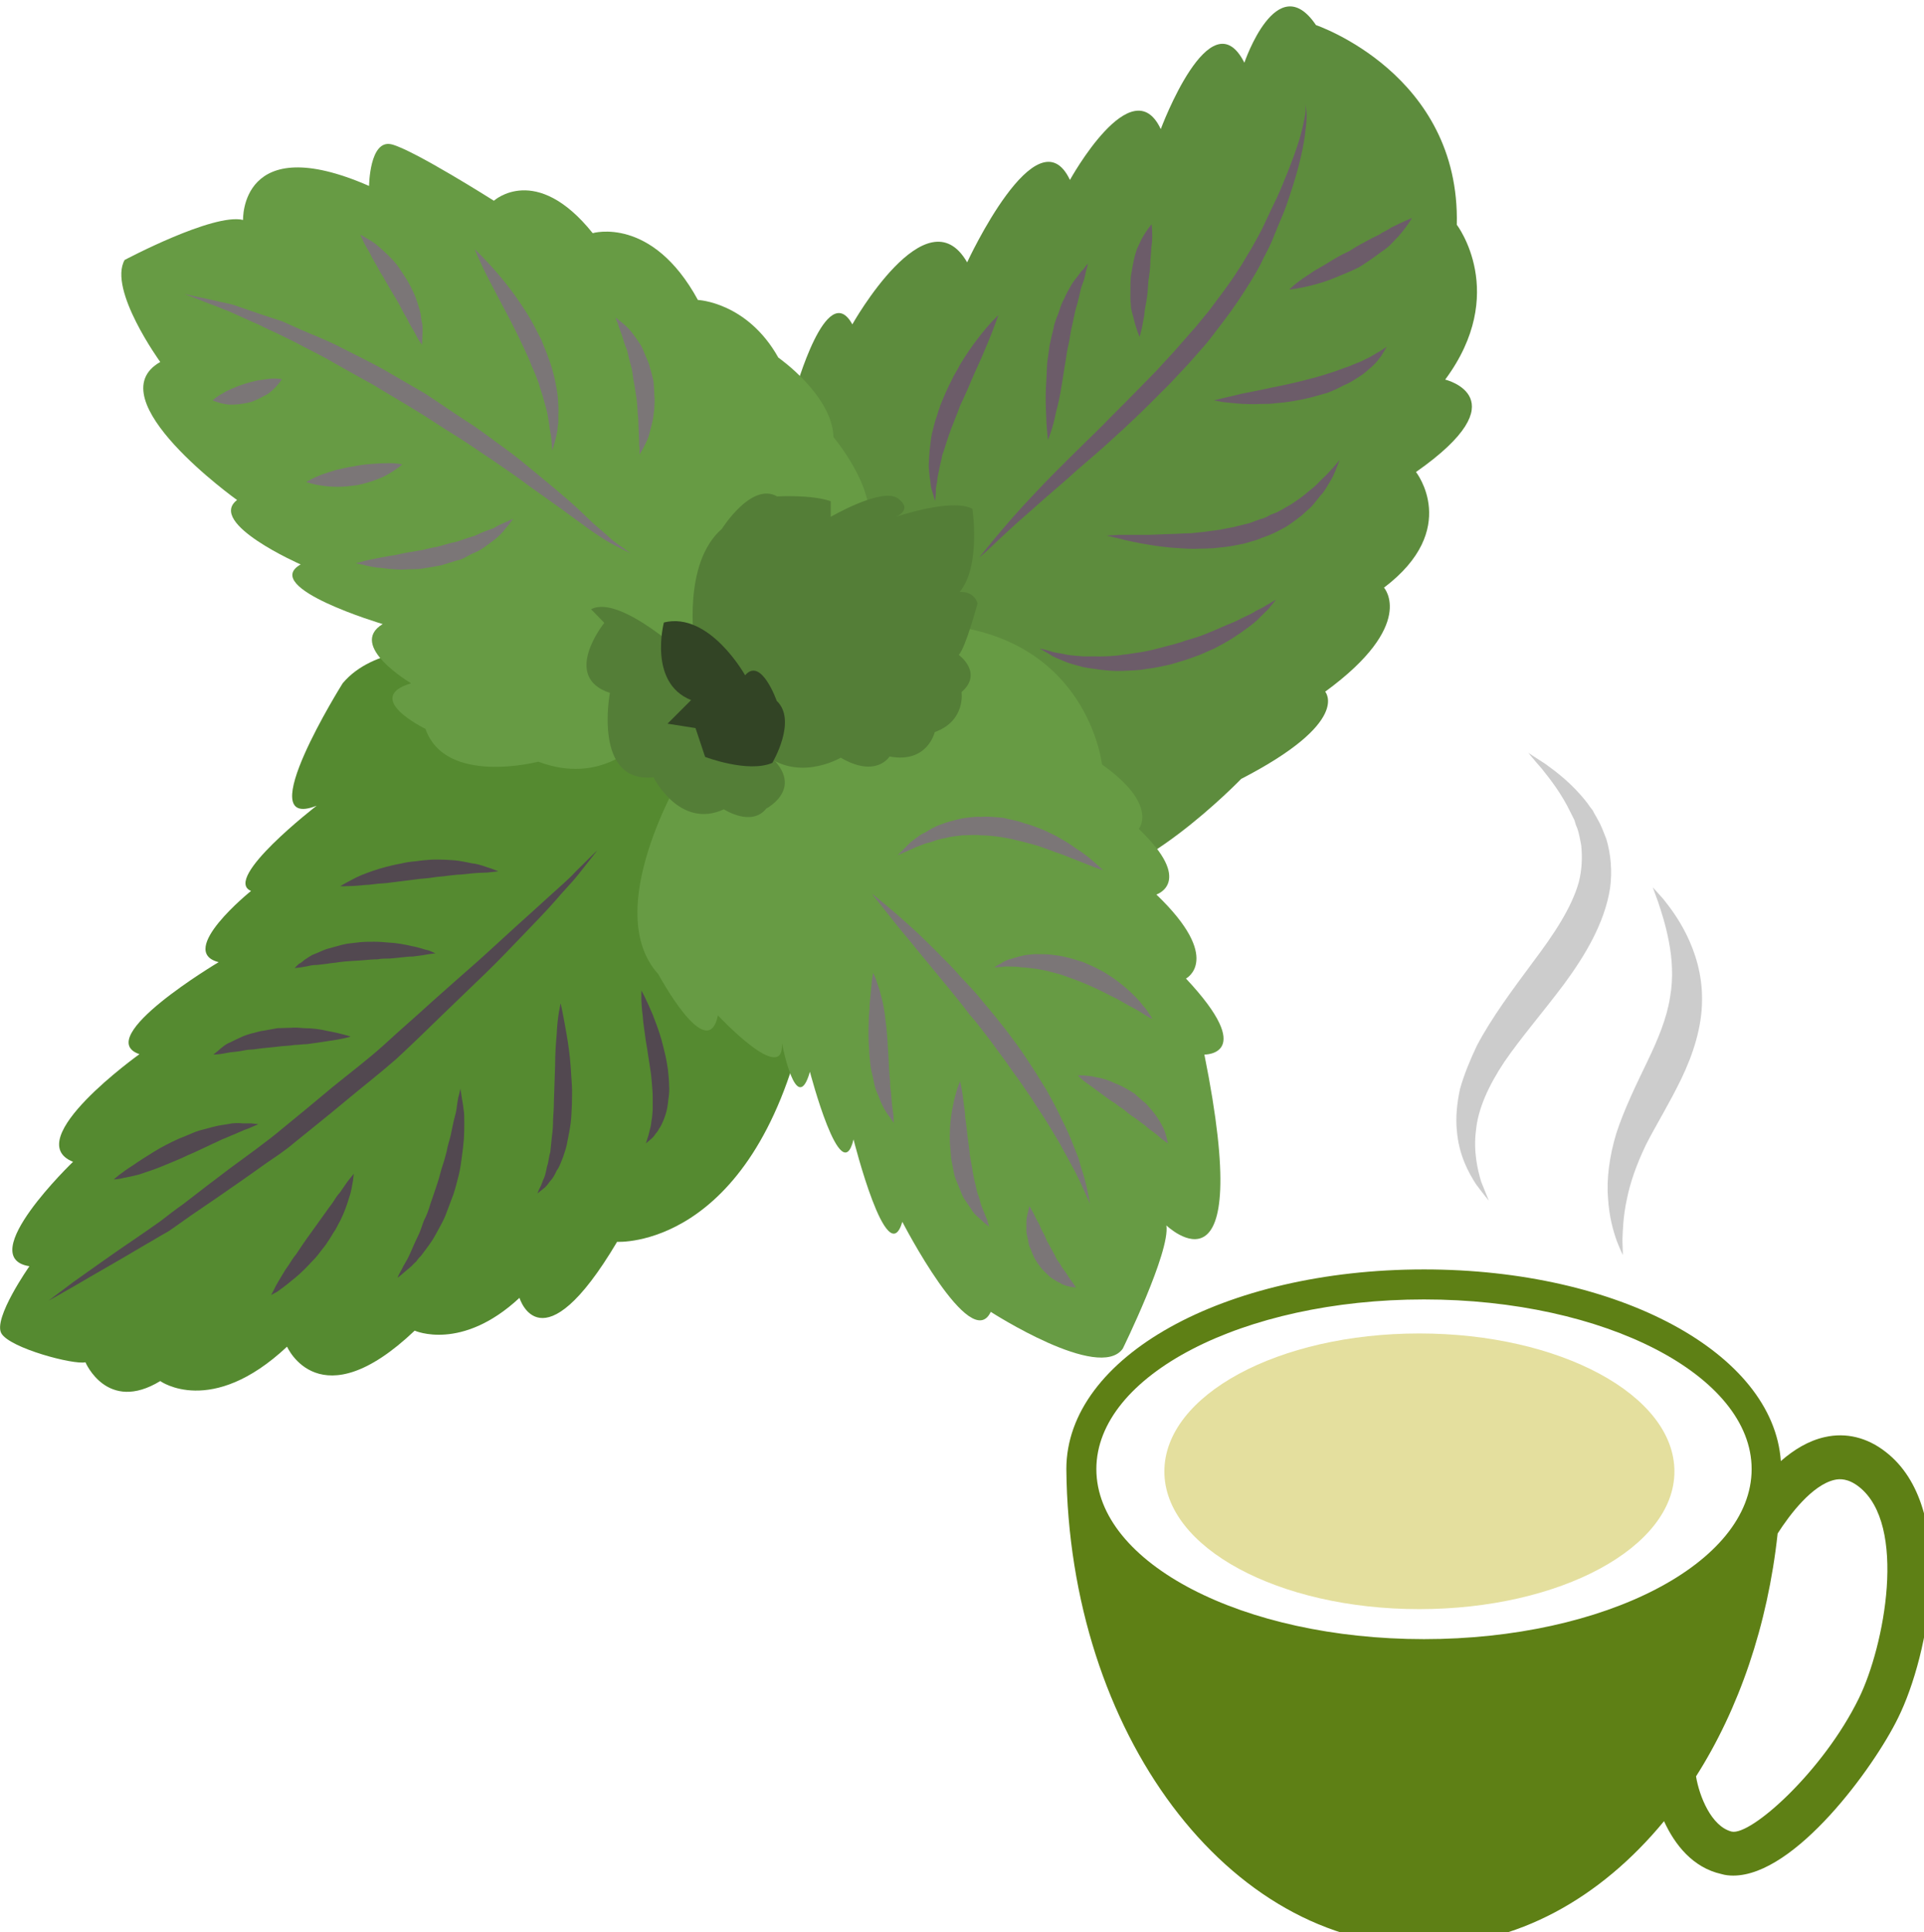 <?xml version="1.0" encoding="UTF-8" standalone="no"?>
<!-- Created with Inkscape (http://www.inkscape.org/) -->

<svg
   xmlns:dc="http://purl.org/dc/elements/1.1/"
   xmlns:cc="http://creativecommons.org/ns#"
   xmlns:rdf="http://www.w3.org/1999/02/22-rdf-syntax-ns#"
   xmlns:svg="http://www.w3.org/2000/svg"
   xmlns="http://www.w3.org/2000/svg"
   xmlns:sodipodi="http://sodipodi.sourceforge.net/DTD/sodipodi-0.dtd"
   xmlns:inkscape="http://www.inkscape.org/namespaces/inkscape"
   width="1277.043mm"
   height="1282.355mm"
   viewBox="0 0 1277.043 1282.355"
   version="1.1"
   id="svg8"
   inkscape:version="0.92.4 (5da689c313, 2019-01-14)"
   sodipodi:docname="4459.svg">
  <defs
     id="defs2">
    <style
       type="text/css"
       id="style2"><![CDATA[
    .fil0 {fill:#E4DF9E;fill-rule:nonzero}
    .fil1 {fill:#5E8015;fill-rule:nonzero}
    .fil3 {fill:#669207;fill-rule:nonzero}
    .fil2 {fill:#CCCCCC;fill-rule:nonzero}
   ]]></style>
    <style
       type="text/css"
       id="style2-7"><![CDATA[
    .fil0 {fill:#607214;fill-rule:nonzero}
    .fil2 {fill:#823F71;fill-rule:nonzero}
    .fil1 {fill:#8FA02A;fill-rule:nonzero}
    .fil3 {fill:#C482B6;fill-rule:nonzero}
   ]]></style>
    <style
       type="text/css"
       id="style2-5"><![CDATA[
    .fil0 {fill:#E4DF9E;fill-rule:nonzero}
    .fil1 {fill:#5E8015;fill-rule:nonzero}
    .fil3 {fill:#607214;fill-rule:nonzero}
    .fil5 {fill:#823F71;fill-rule:nonzero}
    .fil4 {fill:#8FA02A;fill-rule:nonzero}
    .fil6 {fill:#C482B6;fill-rule:nonzero}
    .fil2 {fill:#CCCCCC;fill-rule:nonzero}
   ]]></style>
    <style
       type="text/css"
       id="style2-0"><![CDATA[
    .fil5 {fill:#135F04;fill-rule:nonzero}
    .fil4 {fill:#298712;fill-rule:nonzero}
    .fil3 {fill:#369E06;fill-rule:nonzero}
    .fil2 {fill:#3BA015;fill-rule:nonzero}
    .fil1 {fill:#50B028;fill-rule:nonzero}
    .fil0 {fill:#5AC736;fill-rule:nonzero}
   ]]></style>
    <style
       type="text/css"
       id="style2-1"><![CDATA[
    .fil0 {fill:#E4DF9E;fill-rule:nonzero}
    .fil8 {fill:#135F04;fill-rule:nonzero}
    .fil7 {fill:#298712;fill-rule:nonzero}
    .fil6 {fill:#369E06;fill-rule:nonzero}
    .fil5 {fill:#3BA015;fill-rule:nonzero}
    .fil4 {fill:#50B028;fill-rule:nonzero}
    .fil3 {fill:#5AC736;fill-rule:nonzero}
    .fil1 {fill:#5E8015;fill-rule:nonzero}
    .fil2 {fill:#CCCCCC;fill-rule:nonzero}
   ]]></style>
    <style
       type="text/css"
       id="style2-8"><![CDATA[
    .fil0 {fill:#E4DF9E;fill-rule:nonzero}
    .fil8 {fill:#135F04;fill-rule:nonzero}
    .fil7 {fill:#298712;fill-rule:nonzero}
    .fil6 {fill:#369E06;fill-rule:nonzero}
    .fil5 {fill:#3BA015;fill-rule:nonzero}
    .fil4 {fill:#50B028;fill-rule:nonzero}
    .fil3 {fill:#5AC736;fill-rule:nonzero}
    .fil1 {fill:#5E8015;fill-rule:nonzero}
    .fil2 {fill:#CCCCCC;fill-rule:nonzero}
   ]]></style>
  </defs>
  <sodipodi:namedview
     id="base"
     pagecolor="#ffffff"
     bordercolor="#666666"
     borderopacity="1.0"
     inkscape:pageopacity="0.0"
     inkscape:pageshadow="2"
     inkscape:zoom="0.12374369"
     inkscape:cx="2045.0114"
     inkscape:cy="2612.7023"
     inkscape:document-units="mm"
     inkscape:current-layer="g11"
     showgrid="false"
     inkscape:window-width="1920"
     inkscape:window-height="1051"
     inkscape:window-x="-9"
     inkscape:window-y="-9"
     inkscape:window-maximized="1" />
  <g
     inkscape:label="Vrstva 1"
     inkscape:groupmode="layer"
     id="layer1"
     transform="translate(944.154,63.776)">
    <g
       transform="matrix(0.101,0,0,0.101,-945.551,-1243.151)"
       id="Vrstva_x0020_1">
      <g
         id="_898854672">
        <g
           id="g11">
          <g
             transform="matrix(2.629,0,0,2.629,-21198.07,-20426.481)"
             id="Vrstva_x0020_1_0-3">
            <path
               d="m 9155,13834 c 0,0 -153,-7 -230,85 0,0 -234,373 -65,306 0,0 -237,183 -164,213 0,0 -188,151 -81,178 0,0 -318,189 -198,230 0,0 -301,215 -166,269 0,0 -249,239 -109,261 0,0 -92,131 -70,168 22,37 181,79 210,72 0,0 54,128 187,47 0,0 127,92 317,-86 0,0 81,186 319,-40 0,0 117,53 262,-82 0,0 54,180 244,-140 0,0 335,21 467,-543 l 30,-423 -711,-611 z"
               style="fill:#558a30;fill-opacity:1;fill-rule:nonzero"
               id="path20"
               class="fil3"
               inkscape:connector-curvature="0" />
            <path
               d="m 9952,13292 c 0,0 57,-181 104,-103 0,0 79,-284 143,-167 0,0 186,-331 287,-155 0,0 175,-379 257,-206 0,0 155,-281 227,-127 0,0 124,-334 209,-166 0,0 81,-239 179,-94 0,0 361,122 352,499 0,0 131,171 -29,387 0,0 191,46 -73,231 0,0 113,143 -80,289 0,0 83,92 -147,260 0,0 67,75 -210,218 0,0 -275,285 -435,250 0,0 -331,-17 -352,-21 -22,-3 -705,-927 -705,-927 z"
               style="fill:#5d8c3d;fill-opacity:1;fill-rule:nonzero"
               id="path22"
               class="fil3"
               inkscape:connector-curvature="0" />
            <path
               d="m 9665,14066 c 0,0 -92,109 -251,49 0,0 -232,61 -282,-82 0,0 -159,-77 -36,-114 0,0 -160,-94 -71,-148 0,0 -307,-91 -205,-149 0,0 -235,-103 -159,-161 0,0 -354,-253 -192,-345 0,0 -131,-181 -89,-255 0,0 222,-118 296,-100 0,0 -8,-226 315,-85 0,0 1,-117 56,-104 54,13 256,141 256,141 0,0 105,-96 247,81 0,0 148,-44 263,167 0,0 123,5 201,144 0,0 135,94 138,199 0,0 104,123 87,216 l -218,261 z"
               style="fill:#679b44;fill-opacity:1;fill-rule:nonzero"
               id="path24"
               class="fil4"
               inkscape:connector-curvature="0" />
            <path
               d="m 9772,14149 c 0,0 -203,338 -58,497 0,0 123,229 149,103 0,0 167,179 160,69 0,0 36,190 70,72 0,0 78,299 109,169 0,0 84,335 122,206 0,0 171,332 221,225 0,0 271,175 330,92 0,0 119,-242 109,-308 0,0 224,214 95,-427 0,0 134,2 -46,-190 0,0 94,-49 -74,-210 0,0 96,-31 -44,-164 0,0 51,-60 -92,-161 0,0 -34,-316 -401,-349 l -274,61 z"
               style="fill:#679b44;fill-opacity:1;fill-rule:nonzero"
               id="path26"
               class="fil4"
               inkscape:connector-curvature="0" />
            <path
               d="m 8190,15462 c 0,0 22,-17 61,-46 40,-28 96,-69 166,-116 17,-12 35,-24 53,-37 18,-14 36,-28 56,-42 37,-29 78,-60 119,-91 21,-15 42,-31 64,-47 21,-16 43,-32 64,-50 42,-34 85,-70 127,-105 43,-35 87,-68 128,-105 40,-37 81,-72 119,-107 39,-35 77,-68 112,-99 36,-32 69,-63 100,-91 31,-28 59,-53 84,-76 25,-23 48,-42 64,-60 34,-34 55,-54 55,-54 0,0 -17,22 -48,61 -15,19 -36,40 -58,66 -22,25 -49,53 -78,83 -29,30 -60,63 -94,96 -34,33 -71,68 -108,104 -38,37 -77,75 -117,112 -41,36 -85,70 -128,106 -43,36 -86,70 -129,105 -21,18 -44,33 -66,48 -22,16 -44,31 -65,46 -43,30 -85,59 -125,86 -20,14 -39,28 -57,40 -20,11 -39,23 -57,33 -72,43 -133,77 -175,102 -43,25 -67,38 -67,38 z"
               style="fill:#524850;fill-opacity:1;fill-rule:nonzero"
               id="path28"
               class="fil5"
               inkscape:connector-curvature="0" />
            <path
               d="m 8353,15159 c 0,0 4,-4 13,-11 8,-6 20,-15 36,-25 14,-10 32,-21 51,-33 19,-12 41,-23 63,-33 12,-5 23,-9 34,-14 11,-5 23,-8 35,-11 11,-3 22,-6 33,-8 11,-2 21,-3 30,-5 10,-1 19,-1 27,0 8,0 15,0 21,0 11,1 18,2 18,2 0,0 -6,3 -16,7 -5,2 -11,5 -18,7 -7,3 -14,6 -23,10 -8,3 -16,7 -26,11 -9,3 -19,9 -29,13 -20,9 -41,20 -63,29 -22,11 -44,19 -65,28 -21,9 -42,15 -59,21 -18,5 -34,7 -45,10 -11,2 -17,2 -17,2 z"
               style="fill:#524850;fill-opacity:1;fill-rule:nonzero"
               id="path30"
               class="fil5"
               inkscape:connector-curvature="0" />
            <path
               d="m 8602,14847 c 0,0 3,-3 11,-9 3,-3 8,-7 13,-11 5,-4 11,-8 19,-11 8,-4 16,-8 25,-12 8,-4 17,-7 28,-10 10,-2 20,-6 31,-7 11,-2 22,-4 33,-6 11,0 23,-1 34,-1 11,-1 22,0 33,1 21,0 42,3 58,7 34,6 58,14 58,14 0,0 -6,2 -15,4 -10,2 -24,5 -40,7 -8,1 -17,3 -26,4 -9,1 -19,3 -29,4 -10,0 -21,2 -31,2 -10,2 -21,2 -31,3 -22,3 -43,4 -63,7 -9,2 -20,1 -28,3 -9,2 -17,3 -25,4 -16,1 -30,5 -40,6 -10,1 -15,1 -15,1 z"
               style="fill:#524850;fill-opacity:1;fill-rule:nonzero"
               id="path32"
               class="fil5"
               inkscape:connector-curvature="0" />
            <path
               d="m 8805,14631 c 0,0 4,-5 11,-11 5,-2 9,-6 14,-10 6,-4 12,-8 19,-12 8,-3 17,-7 26,-11 9,-4 18,-6 29,-9 10,-3 21,-6 32,-8 11,-1 22,-3 34,-4 12,-1 23,-1 35,-1 11,0 23,1 34,2 22,1 42,5 59,9 18,3 32,9 43,11 9,4 16,7 16,7 0,0 -7,1 -16,2 -10,2 -24,4 -41,6 -9,0 -18,1 -27,2 -9,1 -19,2 -30,3 -10,0 -21,0 -31,2 -11,0 -22,1 -33,2 -21,2 -43,2 -63,5 -10,2 -20,2 -29,4 -9,1 -18,2 -26,3 -8,0 -16,1 -23,3 -6,1 -12,2 -17,3 -10,1 -16,2 -16,2 z"
               style="fill:#524850;fill-opacity:1;fill-rule:nonzero"
               id="path34"
               class="fil5"
               inkscape:connector-curvature="0" />
            <path
               d="m 8919,14426 c 0,0 5,-3 14,-8 10,-5 23,-13 40,-20 18,-7 37,-14 60,-20 12,-3 23,-6 36,-8 12,-3 24,-5 37,-6 13,-2 25,-3 38,-4 13,-1 26,0 37,0 13,1 24,1 36,3 12,2 22,4 31,6 11,1 20,4 27,6 8,3 15,5 21,7 11,4 18,7 18,7 0,0 -7,1 -18,2 -11,2 -27,1 -46,3 -9,1 -19,2 -29,3 -11,0 -22,2 -33,3 -12,2 -23,2 -35,4 -12,2 -24,3 -36,4 -24,3 -49,6 -72,9 -11,2 -22,2 -32,3 -11,1 -21,3 -31,3 -18,2 -34,3 -46,3 -11,1 -17,0 -17,0 z"
               style="fill:#524850;fill-opacity:1;fill-rule:nonzero"
               id="path36"
               class="fil5"
               inkscape:connector-curvature="0" />
            <path
               d="m 8746,15448 c 0,0 3,-5 8,-15 4,-9 12,-22 21,-37 4,-7 9,-15 15,-23 6,-9 11,-18 18,-26 12,-18 24,-36 38,-55 13,-18 26,-36 38,-53 6,-9 13,-17 18,-25 5,-8 10,-16 16,-22 10,-14 18,-27 25,-35 6,-8 10,-12 10,-12 0,0 -1,6 -2,16 -2,11 -4,27 -10,44 -5,17 -12,37 -22,57 -6,10 -10,21 -17,30 -6,10 -12,20 -19,30 -7,9 -14,18 -21,27 -7,9 -16,17 -23,25 -15,16 -30,29 -44,40 -14,12 -26,20 -34,26 -9,5 -15,8 -15,8 z"
               style="fill:#524850;fill-opacity:1;fill-rule:nonzero"
               id="path38"
               class="fil5"
               inkscape:connector-curvature="0" />
            <path
               d="m 9062,15405 c 0,0 3,-8 10,-20 3,-6 7,-14 12,-22 5,-8 9,-18 14,-29 4,-10 10,-22 15,-33 6,-11 10,-26 15,-39 7,-13 12,-27 16,-41 5,-14 10,-29 15,-44 5,-14 9,-29 13,-44 2,-7 5,-15 7,-22 2,-7 4,-14 6,-22 2,-14 7,-27 10,-40 3,-14 5,-26 8,-38 3,-11 6,-22 7,-31 1,-10 3,-19 4,-26 4,-13 5,-22 5,-22 0,0 2,9 4,24 1,7 3,16 4,26 2,11 2,22 2,35 0,13 0,26 -1,41 -1,14 -3,29 -5,44 -2,15 -4,31 -8,47 -4,15 -8,32 -13,47 -6,15 -11,30 -17,45 -5,15 -13,29 -20,42 -7,13 -14,26 -22,37 -8,11 -16,22 -23,31 -5,4 -8,9 -11,13 -4,4 -8,7 -11,11 -7,6 -13,11 -19,16 -10,9 -17,14 -17,14 z"
               style="fill:#524850;fill-opacity:1;fill-rule:nonzero"
               id="path40"
               class="fil5"
               inkscape:connector-curvature="0" />
            <path
               d="m 9412,15194 c 0,0 2,-7 8,-18 3,-6 5,-14 9,-22 3,-8 5,-18 7,-28 4,-11 4,-23 8,-35 1,-13 3,-26 4,-39 2,-14 3,-28 3,-44 1,-14 2,-29 2,-44 1,-30 2,-61 3,-89 0,-29 2,-57 4,-79 2,-47 10,-77 10,-77 0,0 7,32 15,79 4,23 8,51 10,80 1,15 2,30 3,46 1,16 0,32 0,47 -1,16 -1,32 -3,47 -2,15 -5,30 -8,45 -2,14 -7,28 -11,40 -5,12 -9,25 -16,34 -5,11 -10,20 -17,27 -5,7 -10,14 -16,18 -10,8 -15,12 -15,12 z"
               style="fill:#524850;fill-opacity:1;fill-rule:nonzero"
               id="path42"
               class="fil5"
               inkscape:connector-curvature="0" />
            <path
               d="m 9683,15069 c 0,0 2,-6 5,-16 2,-5 3,-12 5,-19 2,-6 3,-13 4,-22 2,-8 2,-18 3,-28 0,-10 0,-20 0,-31 0,-10 -1,-22 -2,-34 -1,-11 -2,-23 -4,-35 -4,-24 -7,-48 -11,-70 -3,-24 -7,-46 -8,-64 -5,-38 -3,-63 -3,-63 0,0 13,24 28,60 7,18 15,39 22,63 3,11 6,24 9,36 3,12 5,25 7,38 1,13 3,26 3,39 1,13 0,25 -2,37 -1,12 -3,24 -6,34 -3,10 -7,20 -11,28 -2,5 -5,8 -7,12 -2,4 -4,7 -7,10 -4,6 -8,11 -12,14 -8,7 -13,11 -13,11 z"
               style="fill:#524850;fill-opacity:1;fill-rule:nonzero"
               id="path44"
               class="fil5"
               inkscape:connector-curvature="0" />
            <path
               d="m 10516,13605 c 0,0 14,-18 39,-48 25,-30 61,-72 107,-120 46,-49 102,-103 161,-161 29,-30 60,-60 90,-91 16,-16 31,-32 46,-47 15,-16 30,-33 45,-49 14,-16 29,-33 43,-49 15,-16 28,-34 42,-50 26,-35 52,-68 74,-103 12,-17 21,-35 32,-52 10,-17 19,-34 28,-51 8,-17 16,-34 24,-51 8,-16 15,-31 22,-47 26,-62 46,-115 55,-154 4,-19 8,-35 8,-46 0,-11 -2,-16 -2,-16 0,0 2,5 4,17 1,11 1,27 -2,48 -4,41 -17,98 -39,163 -5,16 -11,33 -18,50 -7,17 -15,35 -22,53 -7,19 -16,36 -26,55 -8,18 -19,37 -30,55 -22,36 -46,72 -73,107 -14,18 -27,36 -41,53 -15,17 -30,34 -45,51 -15,16 -30,32 -46,49 -15,15 -31,31 -46,46 -31,31 -63,61 -94,89 -30,28 -61,54 -90,79 -28,26 -56,49 -81,71 -25,22 -47,42 -68,60 -20,18 -37,34 -51,47 -28,27 -46,42 -46,42 z"
               style="fill:#6c5c69;fill-opacity:1;fill-rule:nonzero"
               id="path46"
               class="fil5"
               inkscape:connector-curvature="0" />
            <path
               d="m 10406,13463 c 0,0 -3,-8 -7,-23 -3,-7 -4,-16 -5,-26 -2,-11 -3,-23 -4,-35 0,-13 1,-26 2,-40 2,-15 3,-30 6,-44 4,-15 7,-30 13,-46 4,-15 10,-30 16,-44 6,-14 13,-30 20,-43 6,-14 15,-26 21,-39 15,-25 31,-48 45,-66 28,-37 51,-58 51,-58 0,0 -10,30 -28,73 -9,22 -20,47 -32,73 -11,26 -23,54 -36,81 -5,15 -11,28 -16,42 -3,8 -6,14 -8,21 -3,7 -5,14 -7,20 -5,14 -8,27 -13,39 -2,13 -6,25 -8,37 -2,11 -5,22 -5,30 -2,10 -4,18 -3,25 -1,15 -2,23 -2,23 z"
               style="fill:#6c5c69;fill-opacity:1;fill-rule:nonzero"
               id="path48"
               class="fil5"
               inkscape:connector-curvature="0" />
            <path
               d="m 10688,13311 c 0,0 -4,-31 -5,-75 -1,-22 -1,-48 1,-75 1,-14 1,-28 2,-42 2,-15 4,-29 6,-44 3,-14 6,-28 10,-43 2,-14 8,-27 13,-40 4,-13 8,-25 14,-35 5,-12 11,-22 16,-31 5,-10 12,-17 17,-24 5,-7 9,-13 14,-17 7,-10 12,-15 12,-15 0,0 -1,7 -5,19 -1,7 -3,14 -5,22 -3,9 -7,17 -9,28 -2,10 -5,21 -8,33 -4,11 -6,23 -9,36 -2,12 -6,25 -8,39 -2,14 -5,28 -8,41 -4,28 -9,55 -13,82 -4,26 -9,51 -15,72 -4,21 -9,38 -13,50 -4,12 -7,19 -7,19 z"
               style="fill:#6c5c69;fill-opacity:1;fill-rule:nonzero"
               id="path50"
               class="fil5"
               inkscape:connector-curvature="0" />
            <path
               d="m 10917,13053 c 0,0 -9,-20 -15,-47 -2,-7 -4,-14 -6,-23 -1,-7 -1,-16 -2,-24 0,-18 0,-37 1,-56 3,-18 6,-35 10,-52 3,-8 4,-16 8,-23 3,-7 7,-14 9,-19 13,-24 25,-37 25,-37 0,0 3,19 1,46 -1,7 -2,14 -2,21 -1,8 -1,16 -2,24 0,16 -2,33 -5,50 -1,18 -2,35 -5,51 -1,7 -3,15 -4,22 -1,8 -1,15 -3,22 -4,27 -10,45 -10,45 z"
               style="fill:#6c5c69;fill-opacity:1;fill-rule:nonzero"
               id="path52"
               class="fil5"
               inkscape:connector-curvature="0" />
            <path
               d="m 10667,13832 c 0,0 11,2 28,7 9,4 20,4 33,7 11,3 25,4 40,5 14,2 30,0 47,1 17,0 35,-1 52,-3 9,-2 18,-2 28,-4 9,-1 18,-3 27,-4 19,-3 37,-8 56,-13 18,-5 37,-9 55,-16 17,-5 35,-10 51,-17 17,-7 32,-13 47,-20 15,-6 30,-12 42,-19 13,-6 25,-11 35,-18 10,-5 19,-9 26,-14 15,-9 24,-14 24,-14 0,0 -7,9 -17,21 -6,7 -14,14 -22,22 -8,9 -18,17 -30,26 -12,9 -25,18 -39,27 -14,9 -29,17 -46,26 -17,7 -34,16 -53,22 -18,7 -37,12 -57,18 -20,4 -39,9 -59,11 -20,4 -41,4 -60,5 -20,1 -39,-1 -57,-3 -18,-3 -36,-4 -51,-9 -16,-4 -30,-8 -43,-14 -12,-5 -23,-9 -31,-15 -16,-9 -26,-15 -26,-15 z"
               style="fill:#6c5c69;fill-opacity:1;fill-rule:nonzero"
               id="path54"
               class="fil5"
               inkscape:connector-curvature="0" />
            <path
               d="m 10835,13550 c 0,0 11,-1 30,-2 18,0 44,0 76,0 16,-1 33,-1 51,-2 17,0 35,-2 54,-2 20,-2 39,-4 59,-7 9,-1 19,-3 29,-5 9,-2 19,-3 28,-6 l 29,-7 c 9,-3 18,-7 27,-10 9,-2 18,-6 26,-11 8,-3 17,-6 25,-11 8,-4 15,-9 23,-13 7,-4 14,-9 21,-14 14,-9 25,-20 37,-29 11,-9 19,-19 28,-27 9,-8 15,-16 22,-23 11,-13 17,-20 17,-20 0,0 -3,9 -10,26 -4,8 -7,18 -14,28 -7,11 -13,24 -24,35 -10,12 -19,26 -33,37 -7,6 -13,13 -21,18 -7,6 -15,11 -23,17 -8,6 -17,10 -26,15 -9,5 -18,9 -28,13 -9,3 -19,7 -29,11 l -31,9 c -10,2 -20,4 -31,6 -11,2 -21,3 -32,4 -21,3 -42,2 -62,3 -20,0 -39,-2 -58,-3 -19,-2 -36,-4 -53,-7 -32,-5 -59,-11 -77,-16 -19,-4 -30,-7 -30,-7 z"
               style="fill:#6c5c69;fill-opacity:1;fill-rule:nonzero"
               id="path56"
               class="fil5"
               inkscape:connector-curvature="0" />
            <path
               d="m 11103,13212 c 0,0 7,-2 20,-5 12,-3 30,-7 51,-12 21,-4 46,-9 73,-15 26,-5 54,-11 81,-18 14,-4 28,-7 41,-11 13,-4 26,-8 38,-12 13,-5 24,-9 36,-13 10,-5 21,-8 31,-13 9,-5 18,-8 25,-13 7,-4 14,-8 19,-11 11,-7 17,-11 17,-11 0,0 -4,7 -11,18 -2,5 -8,11 -13,18 -6,7 -13,14 -22,21 -8,8 -17,14 -28,21 -11,7 -22,14 -35,19 -13,7 -26,13 -39,18 -14,4 -29,8 -43,12 -29,7 -58,12 -86,14 -15,2 -28,2 -41,2 -14,1 -26,0 -38,0 -22,-1 -42,-4 -55,-5 -14,-3 -21,-4 -21,-4 z"
               style="fill:#6c5c69;fill-opacity:1;fill-rule:nonzero"
               id="path58"
               class="fil5"
               inkscape:connector-curvature="0" />
            <path
               d="m 11291,12935 c 0,0 17,-17 45,-35 7,-4 14,-10 23,-15 8,-4 17,-10 26,-15 17,-11 36,-22 56,-31 18,-12 37,-22 56,-32 9,-5 19,-8 26,-14 8,-4 16,-8 23,-13 30,-15 52,-24 52,-24 0,0 -11,20 -34,46 -6,6 -12,13 -19,20 -7,7 -15,13 -24,19 -17,13 -36,26 -55,38 -20,10 -42,19 -62,27 -19,8 -39,14 -55,18 -34,9 -58,11 -58,11 z"
               style="fill:#6c5c69;fill-opacity:1;fill-rule:nonzero"
               id="path60"
               class="fil5"
               inkscape:connector-curvature="0" />
            <path
               d="m 8530,12946 c 0,0 20,5 55,12 17,4 39,9 63,14 23,8 50,17 79,27 15,5 30,10 46,15 15,7 30,13 47,21 32,14 67,27 101,45 34,17 70,35 105,54 35,20 70,41 105,61 34,22 68,46 102,68 34,21 65,46 96,68 31,22 59,46 87,69 27,22 52,43 75,63 23,20 43,40 61,57 19,16 35,30 48,42 28,21 45,32 45,32 0,0 -18,-8 -50,-25 -16,-9 -34,-21 -54,-35 -20,-15 -43,-31 -67,-49 -25,-18 -52,-37 -80,-57 -28,-21 -58,-42 -89,-63 -32,-21 -64,-44 -98,-65 -33,-20 -66,-43 -101,-64 -34,-21 -69,-41 -103,-62 -34,-19 -69,-38 -102,-57 -32,-19 -65,-34 -96,-51 -15,-7 -30,-15 -45,-22 -15,-7 -29,-13 -42,-20 -28,-12 -53,-24 -76,-34 -22,-9 -43,-17 -59,-23 -34,-13 -53,-21 -53,-21 z"
               style="fill:#7b7677;fill-opacity:1;fill-rule:nonzero"
               id="path62"
               class="fil6"
               inkscape:connector-curvature="0" />
            <path
               d="m 8958,13619 c 0,0 7,-2 19,-5 11,-3 27,-6 47,-10 9,-1 19,-4 30,-5 11,-2 22,-5 34,-7 12,-2 24,-4 36,-6 12,-3 24,-6 37,-8 12,-3 24,-7 36,-10 12,-2 23,-6 34,-10 11,-4 22,-6 32,-11 9,-5 19,-8 29,-12 9,-2 16,-7 23,-11 7,-3 14,-6 18,-8 11,-5 18,-8 18,-8 0,0 -4,6 -11,15 -4,5 -9,10 -14,17 -6,6 -12,13 -20,19 -8,6 -17,13 -27,20 -9,7 -20,12 -32,17 -12,6 -23,14 -36,16 -13,4 -26,8 -39,12 -14,3 -27,5 -40,7 -14,3 -27,3 -39,3 -25,2 -49,0 -69,-3 -20,-1 -36,-5 -47,-8 -12,-2 -19,-4 -19,-4 z"
               style="fill:#7b7677;fill-opacity:1;fill-rule:nonzero"
               id="path64"
               class="fil6"
               inkscape:connector-curvature="0" />
            <path
               d="m 8834,13416 c 0,0 14,-9 37,-18 11,-4 24,-8 37,-12 14,-3 28,-7 44,-9 14,-3 28,-5 43,-6 14,-1 27,-2 39,-2 23,-1 40,3 40,3 0,0 -12,11 -33,23 -11,7 -23,12 -37,17 -14,5 -29,9 -44,12 -16,2 -32,4 -46,4 -15,0 -29,-1 -41,-3 -23,-3 -39,-9 -39,-9 z"
               style="fill:#7b7677;fill-opacity:1;fill-rule:nonzero"
               id="path66"
               class="fil6"
               inkscape:connector-curvature="0" />
            <path
               d="m 8600,13212 c 0,0 10,-10 26,-18 7,-5 17,-9 26,-13 9,-4 20,-8 30,-11 10,-3 21,-6 31,-8 5,-1 10,-1 15,-2 4,-1 9,-1 14,-2 17,-2 31,1 31,1 0,0 -7,12 -20,24 -7,7 -15,14 -25,18 -10,6 -21,11 -32,15 -12,3 -24,5 -35,6 -12,1 -22,1 -31,-1 -17,-3 -30,-9 -30,-9 z"
               style="fill:#7b7677;fill-opacity:1;fill-rule:nonzero"
               id="path68"
               class="fil6"
               inkscape:connector-curvature="0" />
            <path
               d="m 9123,13073 c 0,0 -3,-5 -8,-12 -5,-8 -10,-20 -18,-32 -4,-7 -8,-14 -11,-21 -4,-7 -9,-15 -13,-23 -4,-8 -8,-16 -13,-24 -5,-8 -10,-17 -15,-25 -4,-7 -9,-16 -14,-24 -4,-9 -10,-16 -14,-24 -4,-8 -9,-16 -13,-23 -4,-7 -8,-14 -11,-21 -8,-13 -14,-24 -18,-33 -4,-8 -6,-13 -6,-13 0,0 5,2 13,7 8,5 20,11 31,21 6,5 13,11 19,17 7,6 13,13 20,20 6,7 13,15 18,24 6,8 11,17 17,26 5,9 10,18 14,27 5,10 8,19 11,28 3,10 6,19 8,28 1,9 2,18 4,25 2,16 0,28 0,38 0,9 -1,14 -1,14 z"
               style="fill:#7b7677;fill-opacity:1;fill-rule:nonzero"
               id="path70"
               class="fil6"
               inkscape:connector-curvature="0" />
            <path
               d="m 9449,13337 c 0,0 -1,-9 -2,-24 0,-8 -2,-18 -4,-28 -1,-9 -3,-21 -5,-33 -2,-13 -6,-26 -10,-40 -3,-13 -9,-28 -13,-43 -5,-14 -11,-29 -18,-44 -5,-15 -13,-30 -20,-46 -14,-30 -29,-60 -44,-88 -15,-28 -29,-55 -41,-78 -24,-46 -37,-79 -37,-79 0,0 26,24 60,64 17,20 36,44 54,71 9,14 19,28 27,43 9,15 16,31 25,47 6,16 14,33 19,49 7,17 11,34 15,50 3,17 7,33 8,48 1,15 2,30 1,43 0,7 0,14 0,20 -1,6 -2,11 -2,17 -2,11 -4,20 -6,27 -4,15 -7,24 -7,24 z"
               style="fill:#7b7677;fill-opacity:1;fill-rule:nonzero"
               id="path72"
               class="fil6"
               inkscape:connector-curvature="0" />
            <path
               d="m 9667,13347 c 0,0 0,-6 0,-17 -1,-4 -1,-11 -1,-17 0,-8 -1,-16 -1,-24 0,-8 -1,-17 -1,-26 0,-9 -2,-19 -2,-29 -1,-10 -1,-20 -3,-30 -2,-11 -3,-22 -5,-32 -2,-10 -4,-21 -5,-31 -1,-10 -5,-20 -7,-29 -3,-10 -4,-20 -7,-28 -4,-9 -7,-18 -9,-25 -2,-8 -5,-15 -7,-21 -3,-7 -5,-13 -6,-18 -4,-8 -6,-15 -6,-15 0,0 5,4 13,10 4,3 9,8 14,12 5,5 11,11 16,18 6,8 11,15 17,24 6,8 10,19 14,29 4,10 10,21 12,32 4,11 6,23 9,34 1,12 2,24 2,36 2,12 0,23 0,34 -2,11 -2,22 -5,32 -2,10 -5,19 -7,28 -2,8 -5,16 -8,22 -3,6 -6,12 -8,16 -5,9 -9,15 -9,15 z"
               style="fill:#7b7677;fill-opacity:1;fill-rule:nonzero"
               id="path74"
               class="fil6"
               inkscape:connector-curvature="0" />
            <path
               d="m 10248,14445 c 0,0 48,37 114,98 17,16 34,33 52,51 19,19 38,38 56,59 20,21 40,42 58,65 19,22 38,46 57,70 18,24 36,48 52,73 17,25 32,50 47,74 14,25 27,49 38,73 12,23 22,46 30,67 4,10 8,21 12,30 3,10 5,19 8,28 6,17 10,33 13,46 6,26 8,41 8,41 0,0 -6,-14 -17,-38 -5,-12 -12,-26 -20,-42 -9,-16 -18,-34 -29,-53 -10,-20 -23,-40 -36,-62 -13,-22 -29,-44 -43,-67 -16,-24 -32,-47 -49,-70 -16,-24 -35,-48 -52,-72 -18,-23 -35,-47 -55,-69 -17,-23 -35,-45 -53,-67 -35,-43 -69,-83 -97,-118 -29,-34 -52,-64 -68,-84 -17,-21 -26,-33 -26,-33 z"
               style="fill:#7b7677;fill-opacity:1;fill-rule:nonzero"
               id="path76"
               class="fil6"
               inkscape:connector-curvature="0" />
            <path
               d="m 10251,14643 c 0,0 3,5 7,16 3,10 9,24 13,42 5,17 9,39 11,61 3,22 5,46 6,70 2,22 2,45 4,67 2,11 1,22 2,31 2,10 2,19 3,28 1,18 4,32 5,43 0,11 1,17 1,17 0,0 -4,-5 -10,-14 -3,-4 -7,-9 -11,-16 -4,-6 -8,-14 -12,-23 -3,-8 -7,-18 -11,-27 -4,-10 -6,-21 -8,-32 -3,-12 -6,-24 -7,-35 -1,-13 -3,-24 -3,-37 -2,-24 -2,-48 -1,-70 0,-11 1,-22 2,-32 0,-10 1,-20 2,-29 2,-17 3,-33 4,-43 2,-11 3,-17 3,-17 z"
               style="fill:#7b7677;fill-opacity:1;fill-rule:nonzero"
               id="path78"
               class="fil6"
               inkscape:connector-curvature="0" />
            <path
               d="m 10468,14914 c 0,0 2,6 4,17 2,10 4,25 6,43 1,8 3,18 3,28 1,10 3,21 4,31 2,22 6,44 8,67 2,11 4,22 6,33 1,11 4,21 6,32 3,9 4,20 7,29 4,9 6,18 8,26 3,9 6,16 9,23 2,6 5,12 7,17 3,10 5,17 5,17 0,0 -5,-4 -14,-11 -3,-4 -9,-8 -14,-13 -6,-5 -12,-11 -17,-20 -5,-7 -10,-15 -17,-25 -6,-9 -9,-20 -14,-31 -4,-11 -10,-22 -12,-34 -2,-12 -5,-24 -7,-37 -1,-12 -2,-24 -3,-36 -1,-12 0,-24 0,-36 1,-22 4,-43 8,-61 3,-18 8,-32 11,-43 4,-10 6,-16 6,-16 z"
               style="fill:#7b7677;fill-opacity:1;fill-rule:nonzero"
               id="path80"
               class="fil6"
               inkscape:connector-curvature="0" />
            <path
               d="m 10642,15226 c 0,0 3,5 6,11 4,6 8,16 13,25 3,5 6,10 8,16 2,6 6,12 9,18 3,5 5,12 8,18 4,6 7,12 10,18 3,6 7,12 10,18 2,6 6,12 10,17 4,5 6,11 10,16 4,5 7,9 10,14 6,10 12,17 16,23 4,6 6,9 6,9 0,0 -4,0 -11,-1 -4,-1 -8,-2 -13,-3 -4,-2 -11,-3 -15,-7 -6,-2 -12,-6 -18,-10 -6,-3 -12,-9 -17,-14 -6,-6 -12,-11 -17,-19 -5,-6 -9,-13 -13,-20 -4,-8 -7,-15 -10,-24 -4,-6 -5,-15 -6,-22 -2,-8 -4,-15 -4,-22 0,-8 0,-14 0,-20 0,-12 3,-22 5,-30 1,-6 3,-11 3,-11 z"
               style="fill:#7b7677;fill-opacity:1;fill-rule:nonzero"
               id="path82"
               class="fil6"
               inkscape:connector-curvature="0" />
            <path
               d="m 10763,14899 c 0,0 4,0 13,0 8,1 19,1 34,5 14,2 30,7 46,15 17,6 33,16 49,26 7,7 15,13 21,19 8,5 13,13 20,20 5,7 11,13 15,20 5,7 9,14 12,20 4,6 6,13 8,18 2,6 3,11 4,14 2,9 3,13 3,13 0,0 -4,-2 -10,-7 -8,-5 -15,-13 -26,-21 -6,-4 -11,-8 -17,-13 -5,-5 -12,-9 -18,-14 -7,-5 -13,-10 -20,-14 -7,-5 -14,-11 -20,-16 -7,-5 -14,-9 -21,-15 -7,-4 -14,-9 -21,-14 -13,-10 -25,-18 -35,-26 -11,-8 -22,-15 -28,-21 -6,-5 -9,-9 -9,-9 z"
               style="fill:#7b7677;fill-opacity:1;fill-rule:nonzero"
               id="path84"
               class="fil6"
               inkscape:connector-curvature="0" />
            <path
               d="m 10554,14629 c 0,0 6,-5 17,-10 5,-4 12,-7 20,-10 4,-1 9,-2 14,-4 5,-1 9,-3 15,-4 10,-3 22,-4 34,-5 13,0 26,0 40,1 13,2 27,3 41,7 14,3 28,8 41,12 13,6 27,11 39,18 13,6 24,14 35,21 22,15 41,32 56,47 7,7 14,15 19,22 6,6 10,12 14,18 7,10 10,16 10,16 0,0 -7,-3 -17,-9 -10,-7 -25,-16 -43,-25 -8,-5 -18,-10 -28,-16 -10,-5 -21,-10 -32,-16 -22,-11 -46,-22 -70,-31 -12,-4 -24,-9 -36,-13 -12,-4 -24,-6 -36,-10 -12,-2 -23,-5 -34,-6 -11,-1 -21,-3 -31,-3 -10,-2 -19,-2 -27,-2 -8,0 -16,-1 -22,1 -11,1 -19,1 -19,1 z"
               style="fill:#7b7677;fill-opacity:1;fill-rule:nonzero"
               id="path86"
               class="fil6"
               inkscape:connector-curvature="0" />
            <path
               d="m 10312,14349 c 0,0 6,-6 17,-17 6,-6 12,-13 21,-20 9,-6 18,-15 31,-20 11,-7 24,-15 39,-20 15,-6 31,-10 48,-14 8,-2 17,-3 26,-4 9,-1 18,-2 26,-1 19,-2 38,1 55,2 19,5 37,7 54,14 17,4 33,11 49,17 15,7 30,14 43,22 13,7 25,15 36,23 11,7 21,14 30,21 8,6 15,13 21,18 11,10 18,16 18,16 0,0 -9,-2 -24,-8 -13,-5 -33,-13 -58,-23 -12,-5 -25,-10 -38,-14 -14,-6 -28,-10 -44,-16 -29,-8 -61,-17 -94,-22 -15,-2 -32,-4 -48,-4 -15,-2 -31,0 -46,0 -15,2 -30,3 -43,7 -15,2 -27,7 -39,11 -13,2 -22,8 -33,11 -9,4 -17,8 -24,11 -15,6 -23,10 -23,10 z"
               style="fill:#7b7677;fill-opacity:1;fill-rule:nonzero"
               id="path88"
               class="fil6"
               inkscape:connector-curvature="0" />
            <path
               d="m 9793,13860 c 0,0 -174,-165 -247,-126 l 33,34 c 0,0 -109,135 14,175 0,0 -43,227 109,211 0,0 65,131 176,80 0,0 69,45 106,-2 0,0 114,-59 -16,-151 -17,-11 -175,-221 -175,-221 z"
               style="fill:#547e37;fill-opacity:1;fill-rule:nonzero"
               id="path90"
               class="fil7"
               inkscape:connector-curvature="0" />
            <path
               d="m 9804,13817 c 0,0 -30,-198 69,-284 0,0 74,-118 138,-81 0,0 86,-5 134,12 v 39 c 0,0 129,-75 168,-46 39,28 -5,46 -5,46 0,0 140,-48 191,-20 0,0 22,144 -32,208 0,0 34,-5 45,28 0,0 -30,112 -47,129 0,0 62,45 7,93 0,0 11,72 -67,100 0,0 -18,79 -113,61 0,0 -33,55 -122,3 0,0 -116,69 -205,-22 l -180,-183 z"
               style="fill:#547e37;fill-opacity:1;fill-rule:nonzero"
               id="path92"
               class="fil7"
               inkscape:connector-curvature="0" />
            <path
               d="m 9931,13899 c 0,0 -89,-160 -203,-132 0,0 -40,151 68,194 l -59,59 70,11 24,72 c 0,0 107,41 168,15 0,0 63,-106 11,-155 0,0 -39,-111 -79,-64 z"
               style="fill:#324425;fill-opacity:1;fill-rule:nonzero"
               id="path94"
               class="fil8"
               inkscape:connector-curvature="0" />
            <g
               id="Vrstva_x0020_1-5">
              <g
                 id="_877391848">
                <g
                   id="g11-8">
                  <path
                     d="m 12254,15889 c 0,190 -286,344 -638,344 -352,0 -637,-154 -637,-344 0,-191 285,-345 637,-345 352,0 638,154 638,345 z"
                     style="fill:#e4df9e;fill-rule:nonzero"
                     id="path7"
                     class="fil0"
                     inkscape:connector-curvature="0" />
                  <path
                     d="m 12715,16456 c -89,182 -270,344 -318,333 -51,-13 -81,-89 -89,-138 107,-168 179,-377 204,-607 30,-47 86,-121 142,-134 13,-3 34,-4 61,17 122,95 64,399 0,529 z m -1087,-148 c -453,0 -819,-190 -819,-425 0,-234 366,-424 819,-424 452,0 819,190 819,424 0,235 -367,425 -819,425 z m 1154,-468 c -46,-36 -99,-49 -152,-37 -41,9 -78,32 -110,60 -19,-270 -404,-479 -892,-479 -501,0 -894,219 -894,499 6,659 404,1191 894,1191 231,0 441,-118 600,-311 27,59 72,116 143,132 10,3 20,4 30,4 155,0 352,-271 412,-394 78,-157 150,-525 -31,-665 z"
                     style="fill:#5e8015;fill-rule:nonzero"
                     id="path9"
                     class="fil1"
                     inkscape:connector-curvature="0" />
                </g>
                <path
                   d="m 12200,14429 c 0,0 4,12 13,36 8,24 19,57 27,99 8,41 12,90 3,140 -8,52 -30,105 -58,163 -28,58 -57,118 -76,176 -18,59 -25,117 -21,163 3,47 13,82 22,107 9,23 15,35 15,35 0,0 0,-13 -1,-38 1,-25 2,-60 11,-101 8,-41 24,-87 48,-137 25,-49 58,-102 88,-164 30,-62 52,-131 52,-197 1,-65 -18,-121 -38,-162 -21,-43 -44,-72 -59,-91 -17,-19 -26,-29 -26,-29 z"
                   style="fill:#cccccc;fill-rule:nonzero"
                   id="path13"
                   class="fil2"
                   inkscape:connector-curvature="0" />
                <path
                   d="m 11889,14093 c 0,0 11,14 33,39 20,25 49,61 73,111 3,6 6,12 9,18 2,7 4,14 7,20 5,14 7,28 10,43 3,30 2,60 -6,92 -18,64 -62,130 -114,199 -51,69 -103,138 -141,210 -17,36 -32,72 -42,108 -8,37 -11,72 -8,103 5,63 30,107 48,135 20,27 32,41 32,41 0,0 -7,-17 -19,-47 -9,-30 -20,-76 -13,-129 5,-53 31,-111 71,-171 41,-60 95,-122 149,-194 53,-72 101,-152 115,-239 6,-43 2,-86 -9,-123 -7,-18 -13,-35 -22,-50 -4,-8 -9,-15 -12,-22 -5,-6 -10,-13 -14,-19 -38,-49 -78,-78 -104,-97 -28,-18 -43,-28 -43,-28 z"
                   style="fill:#cccccc;fill-rule:nonzero"
                   id="path15"
                   class="fil2"
                   inkscape:connector-curvature="0" />
              </g>
            </g>
          </g>
        </g>
      </g>
    </g>
    <g
       transform="matrix(0.101,0,0,0.101,-414.837,-1195.349)"
       id="Vrstva_x0020_1_0">
    </g>
  </g>
</svg>
